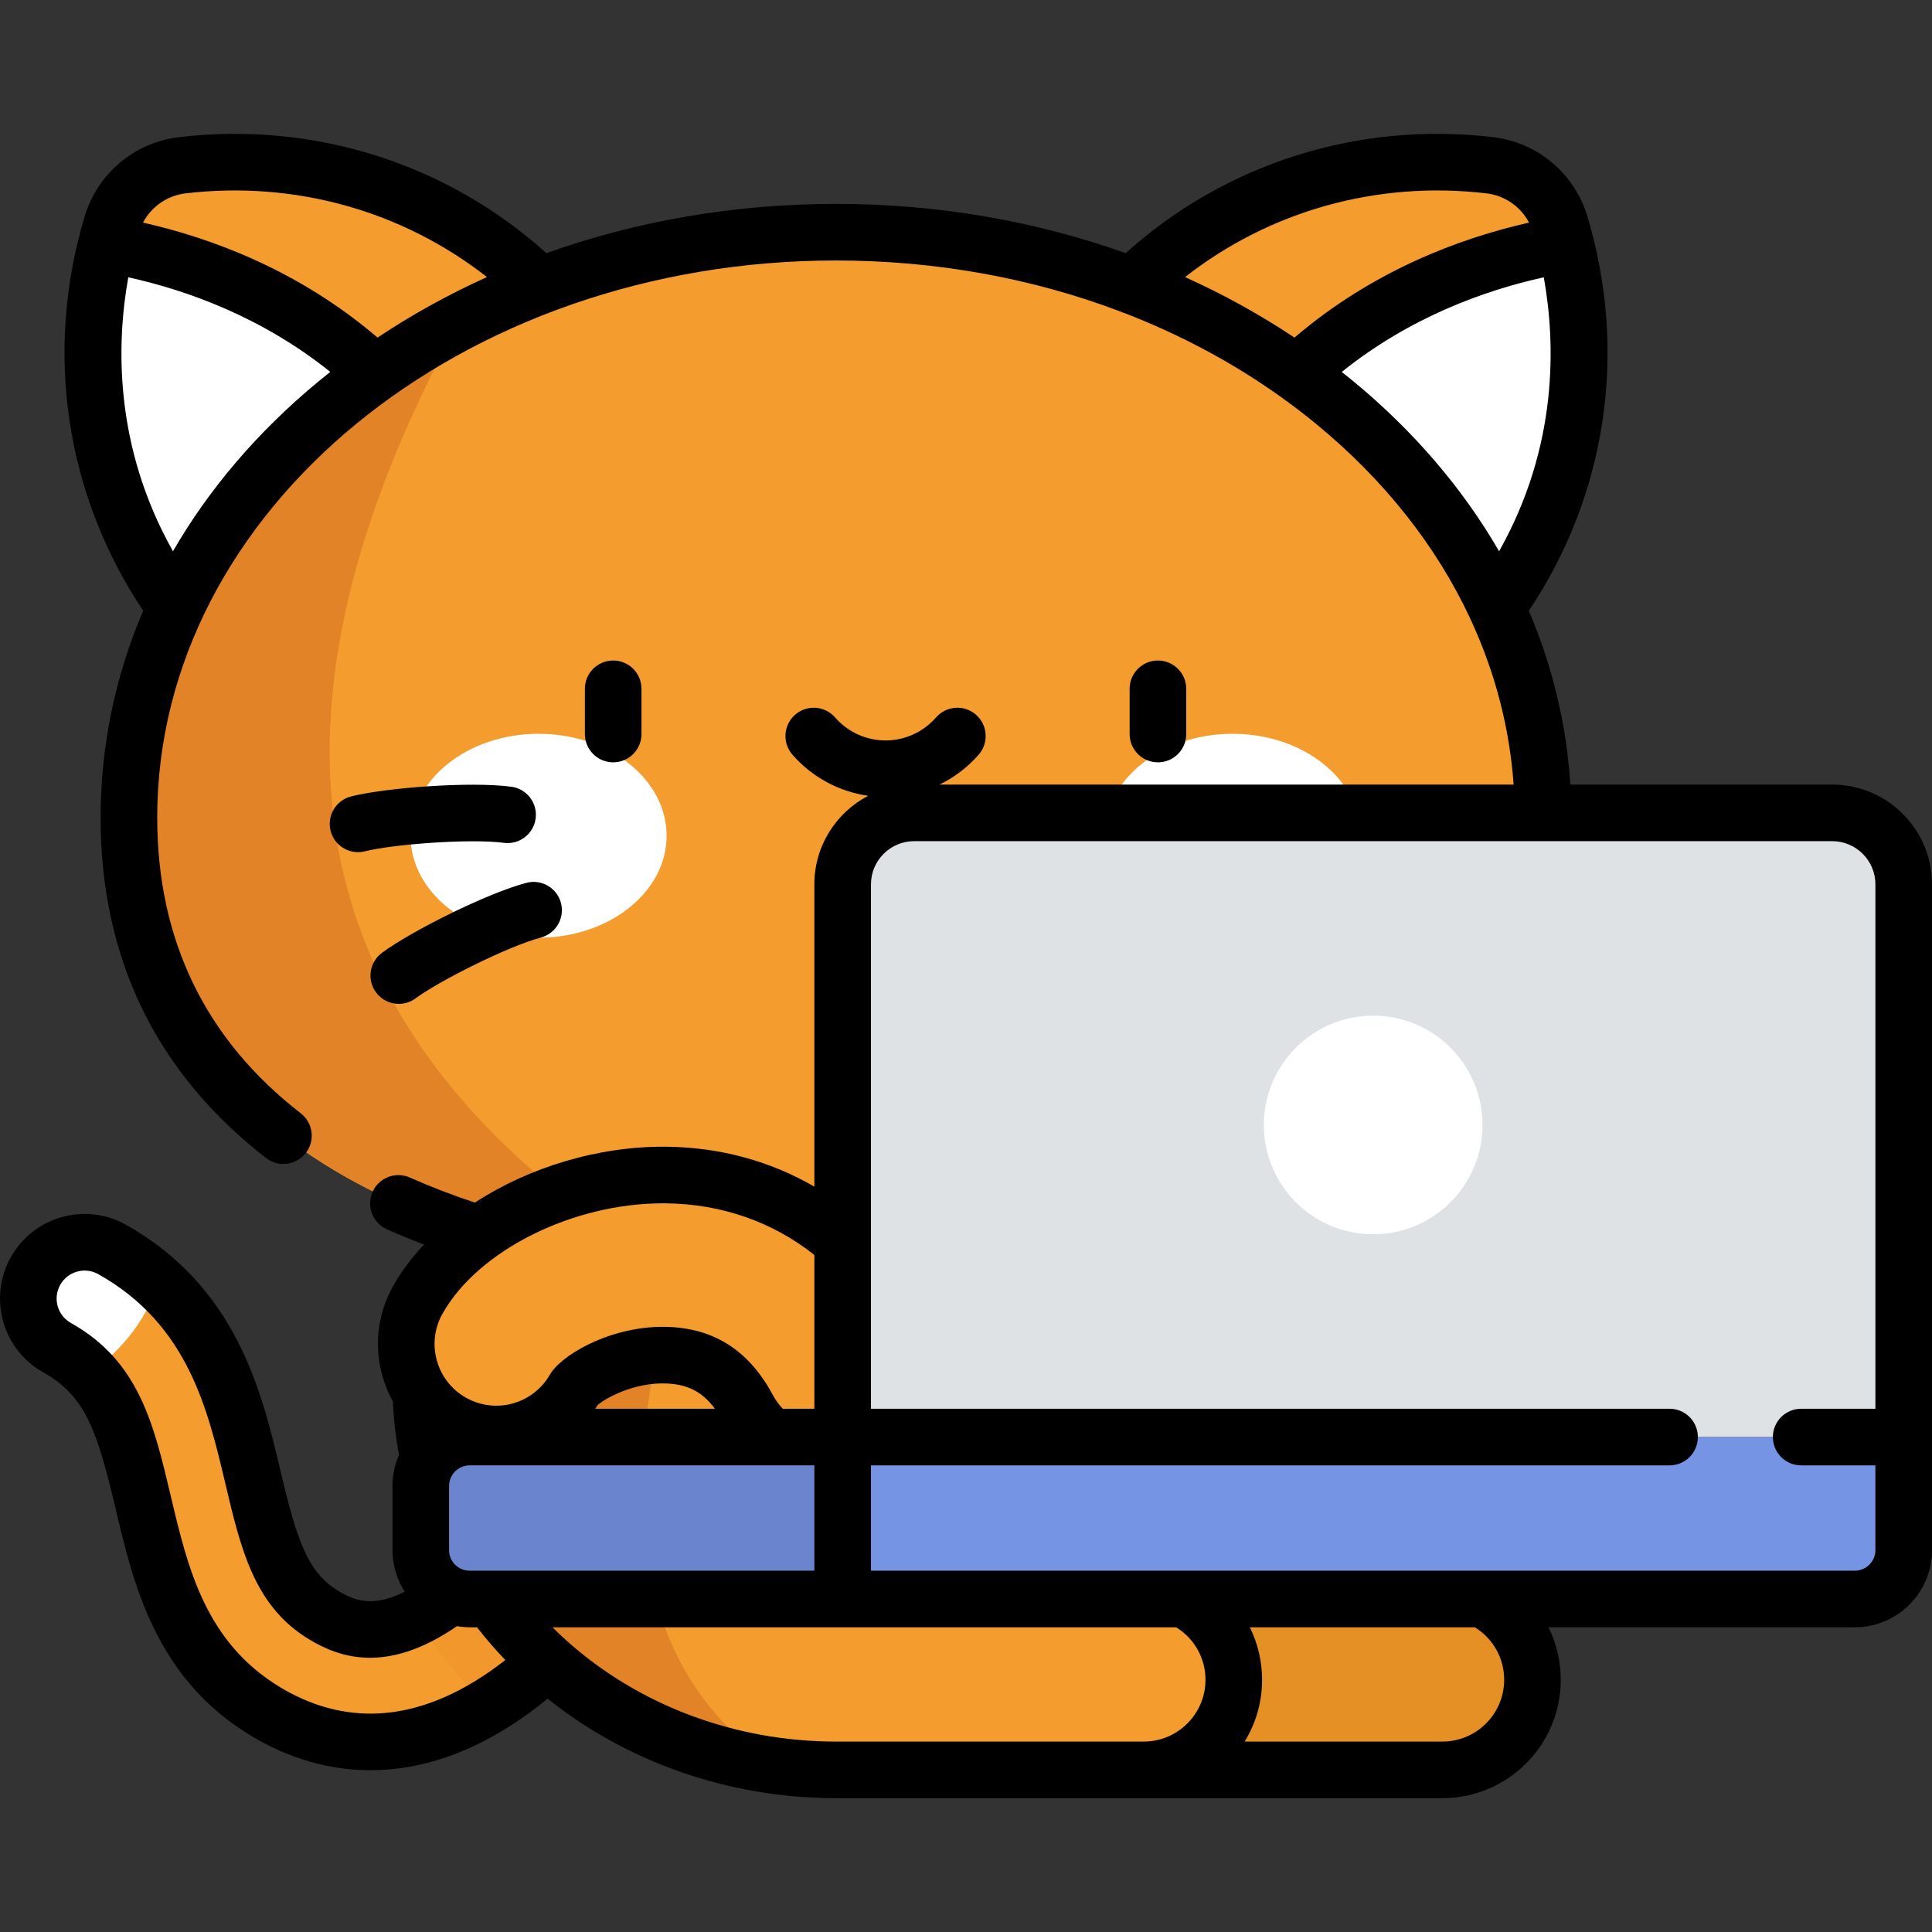 <svg width="180" height="180" viewBox="0 0 180 180" fill="none" xmlns="http://www.w3.org/2000/svg">
<rect x="0" y="0" width="180" height="180" fill="#333333" stroke="none"/>
<g clip-path="url(#clip0_54_251)">
<path d="M134.386 164.895H105.719C101.086 164.895 97.329 161.139 97.329 156.505C97.329 151.871 101.086 148.115 105.719 148.115H134.386C139.019 148.115 142.776 151.871 142.776 156.505C142.776 161.139 139.02 164.895 134.386 164.895Z" fill="#F59C2E"/>
<path opacity="0.2" d="M134.386 164.895H105.719C101.086 164.895 97.329 161.139 97.329 156.505C97.329 151.871 101.086 148.115 105.719 148.115H134.386C139.019 148.115 142.776 151.871 142.776 156.505C142.776 161.139 139.02 164.895 134.386 164.895Z" fill="#A35F00"/>
<path d="M34.525 162.291C30.59 162.291 27.273 160.982 24.74 159.453C16.816 154.669 14.974 146.877 13.348 140.003C11.668 132.897 10.382 128.398 5.318 125.558C2.792 124.142 1.893 120.946 3.31 118.42C4.725 115.894 7.92 114.994 10.448 116.411C19.786 121.647 21.875 130.487 23.554 137.591C25.076 144.025 26.209 148.089 30.16 150.475C32.613 151.955 35.836 152.972 41.149 149.287C45.62 146.186 49.808 141.019 53.503 136.461C53.936 135.927 54.36 135.405 54.773 134.898C56.606 132.655 59.91 132.323 62.152 134.154C64.395 135.986 64.727 139.29 62.895 141.533C62.489 142.029 62.074 142.542 61.65 143.065C57.718 147.915 52.825 153.951 47.127 157.904C42.474 161.132 38.227 162.291 34.525 162.291Z" fill="#F59C2E"/>
<path opacity="0.2" d="M62.152 134.155C59.91 132.324 56.607 132.655 54.773 134.898C54.36 135.405 53.936 135.927 53.503 136.462C49.807 141.02 45.62 146.187 41.149 149.288C40.289 149.884 39.484 150.356 38.728 150.724C40.625 153.725 42.901 156.491 45.495 158.962C46.033 158.637 46.576 158.286 47.126 157.905C52.825 153.952 57.718 147.916 61.65 143.066C62.074 142.543 62.489 142.031 62.895 141.534C64.728 139.29 64.395 135.987 62.152 134.155Z" fill="#E28327"/>
<path d="M10.448 116.411C7.921 114.993 4.726 115.894 3.31 118.42C1.893 120.946 2.792 124.142 5.318 125.558C6.521 126.232 7.509 127.002 8.341 127.876C10.692 126.339 13.352 123.614 14.791 119.531C13.547 118.397 12.115 117.346 10.448 116.411Z" fill="white"/>
<path d="M77.891 164.895C99.262 164.895 116.587 148.797 116.587 128.938C116.587 109.079 99.262 92.981 77.891 92.981C56.52 92.981 39.195 109.079 39.195 128.938C39.195 148.797 56.52 164.895 77.891 164.895Z" fill="#F59C2E"/>
<path d="M72.24 164.512C54.557 152.902 60.037 129.107 63.039 118.701V95.723C49.038 101.136 39.194 113.967 39.194 128.936C39.194 147.012 53.547 161.97 72.24 164.512Z" fill="#E28327"/>
<path d="M54.341 66.585C61.914 60.231 66.969 49.565 56.289 33.797C45.523 17.905 29.496 13.921 16.984 15.396C13.899 15.759 11.311 17.931 10.417 20.906C6.793 32.973 7.933 49.448 21.714 62.809C35.387 76.066 46.769 72.939 54.341 66.585Z" fill="#F59C2E"/>
<path d="M9.913 22.752C6.942 34.617 8.622 50.117 21.714 62.809C33.566 74.3 43.694 73.478 51.114 68.919C46.01 34.276 23.718 25.09 9.913 22.752Z" fill="white"/>
<path d="M101.441 66.585C93.868 60.231 88.813 49.565 99.493 33.797C110.258 17.905 126.286 13.921 138.798 15.396C141.883 15.759 144.471 17.931 145.365 20.906C148.989 32.973 147.849 49.448 134.068 62.809C120.395 76.066 109.013 72.939 101.441 66.585Z" fill="#F59C2E"/>
<path d="M145.869 22.752C148.84 34.617 147.16 50.117 134.068 62.809C122.216 74.3 112.088 73.478 104.668 68.919C109.772 34.276 132.064 25.09 145.869 22.752Z" fill="white"/>
<path d="M143.773 76.175C143.773 106.298 114.276 119.491 77.891 119.491C41.506 119.491 12.01 106.298 12.01 76.175C12.01 46.052 41.506 21.632 77.891 21.632C114.276 21.632 143.773 46.052 143.773 76.175Z" fill="#F59C2E"/>
<path d="M42.713 30.054C24.263 39.72 12.009 56.762 12.009 76.175C12.009 102.07 33.806 115.453 63.039 118.701C21.076 93.635 26.549 59.92 42.713 30.054Z" fill="#E28327"/>
<path d="M50.177 87.363C56.766 87.363 62.106 83.11 62.106 77.864C62.106 72.617 56.766 68.365 50.177 68.365C43.589 68.365 38.248 72.617 38.248 77.864C38.248 83.11 43.589 87.363 50.177 87.363Z" fill="white"/>
<path d="M114.833 87.363C121.421 87.363 126.762 83.11 126.762 77.864C126.762 72.617 121.421 68.365 114.833 68.365C108.245 68.365 102.904 72.617 102.904 77.864C102.904 83.11 108.245 87.363 114.833 87.363Z" fill="white"/>
<path d="M106.558 164.895H77.891C73.257 164.895 69.501 161.139 69.501 156.505C69.501 151.871 73.257 148.115 77.891 148.115H106.558C111.192 148.115 114.948 151.871 114.948 156.505C114.948 161.139 111.192 164.895 106.558 164.895Z" fill="#F59C2E"/>
<path d="M44.748 133.471C43.852 133.309 42.968 132.996 42.13 132.525C38.091 130.254 36.658 125.138 38.931 121.099C42.777 114.261 52.501 109.372 62.052 109.474C71.662 109.578 79.843 114.634 84.503 123.347C86.688 127.433 85.147 132.517 81.061 134.702C76.975 136.887 71.891 135.346 69.706 131.259C67.981 128.033 65.642 126.445 62.347 126.268C58.105 126.038 54.267 128.32 53.535 129.361C51.729 132.538 48.156 134.088 44.748 133.471Z" fill="#F59C2E"/>
<path d="M177.363 133.887H78.509V82.391C78.509 78.714 81.49 75.734 85.166 75.734H170.706C174.383 75.734 177.363 78.715 177.363 82.391L177.363 133.887Z" fill="#DEE2E5"/>
<path d="M177.363 133.887H78.509V148.976H172.808C175.324 148.976 177.363 146.936 177.363 144.421V133.887Z" fill="#7694E4"/>
<path d="M43.757 133.887H78.509V148.976H43.757C41.241 148.976 39.202 146.936 39.202 144.421V138.442C39.203 135.926 41.242 133.887 43.757 133.887Z" fill="#7694E4"/>
<path opacity="0.1" d="M43.757 133.887H78.509V148.976H43.757C41.241 148.976 39.202 146.936 39.202 144.421V138.442C39.203 135.926 41.242 133.887 43.757 133.887Z" fill="black"/>
<path d="M127.935 114.996C133.56 114.996 138.12 110.436 138.12 104.811C138.12 99.185 133.56 94.625 127.935 94.625C122.31 94.625 117.75 99.185 117.75 104.811C117.75 110.436 122.31 114.996 127.935 114.996Z" fill="white"/>
<path d="M49.037 82.253C45.321 83.24 38.31 86.761 35.588 88.771C34.417 89.636 34.168 91.286 35.033 92.458C35.55 93.158 36.348 93.529 37.156 93.529C37.701 93.529 38.249 93.361 38.72 93.013C40.962 91.358 47.376 88.15 50.39 87.35C51.797 86.976 52.636 85.532 52.262 84.124C51.888 82.717 50.444 81.879 49.037 82.253ZM110.519 68.388V64.176C110.519 62.719 109.338 61.539 107.882 61.539C106.425 61.539 105.245 62.719 105.245 64.176V68.388C105.245 69.845 106.425 71.025 107.882 71.025C109.338 71.025 110.519 69.845 110.519 68.388ZM59.766 68.388V64.176C59.766 62.719 58.586 61.539 57.129 61.539C55.672 61.539 54.492 62.719 54.492 64.176V68.388C54.492 69.845 55.672 71.025 57.129 71.025C58.586 71.025 59.766 69.845 59.766 68.388ZM170.706 73.097H146.305C145.952 67.504 144.639 62.064 142.437 56.908C149.686 46.076 151.682 32.769 147.89 20.147C146.692 16.158 143.244 13.265 139.107 12.777C126.533 11.293 114.154 15.227 104.873 23.586C96.454 20.579 87.314 18.996 77.891 18.996C68.463 18.996 59.324 20.578 50.908 23.584C41.627 15.227 29.251 11.296 16.675 12.777C12.538 13.265 9.09 16.158 7.892 20.148C4.102 32.766 6.095 46.069 13.34 56.899C10.733 63 9.373 69.498 9.373 76.175C9.373 89.294 14.561 99.966 24.792 107.893C25.273 108.265 25.841 108.445 26.406 108.445C27.193 108.445 27.972 108.094 28.492 107.423C29.384 106.272 29.173 104.616 28.022 103.724C19.147 96.848 14.647 87.579 14.647 76.175C14.647 47.554 43.018 24.269 77.892 24.269C87.16 24.269 96.123 25.901 104.301 28.992C104.459 29.07 104.624 29.132 104.792 29.177C109.985 31.184 114.853 33.785 119.273 36.935C119.293 36.95 119.313 36.965 119.333 36.979C120.46 37.785 121.559 38.624 122.625 39.5C128.975 44.719 133.808 50.858 136.941 57.547C136.984 57.666 137.039 57.781 137.099 57.893C139.314 62.725 140.646 67.838 141.021 73.097H87.536C88.91 72.427 90.155 71.487 91.184 70.307C92.141 69.209 92.026 67.544 90.928 66.587C89.83 65.63 88.165 65.745 87.208 66.843C86.021 68.205 84.307 68.986 82.505 68.986C80.704 68.986 78.99 68.205 77.803 66.843C76.846 65.745 75.18 65.631 74.083 66.587C72.985 67.544 72.871 69.209 73.827 70.307C75.658 72.409 78.172 73.756 80.891 74.142C77.912 75.692 75.872 78.806 75.872 82.391V110.556C71.76 108.167 67.078 106.891 62.08 106.837C55.721 106.774 49.28 108.763 44.239 112.043C42.128 111.339 40.095 110.56 38.194 109.711C36.864 109.118 35.305 109.714 34.712 111.044C34.118 112.374 34.715 113.933 36.045 114.526C37.161 115.025 38.32 115.499 39.506 115.952C38.371 117.155 37.398 118.445 36.633 119.805C35.189 122.373 34.831 125.349 35.625 128.185C35.861 129.027 36.192 129.825 36.605 130.572C36.68 132.242 36.871 133.911 37.175 135.555C36.786 136.44 36.566 137.415 36.566 138.441V144.42C36.566 145.846 36.988 147.173 37.707 148.292C34.701 149.81 33.002 149.109 31.524 148.218C28.622 146.466 27.649 143.449 26.121 136.984C24.418 129.78 22.086 119.913 11.739 114.111C9.902 113.08 7.775 112.828 5.748 113.398C3.722 113.968 2.04 115.294 1.01 117.13C-0.019 118.966 -0.272 121.093 0.298 123.119C0.868 125.145 2.193 126.828 4.029 127.858C7.95 130.056 9.047 133.266 10.783 140.61C12.442 147.624 14.505 156.352 23.378 161.71C26.915 163.845 30.665 164.927 34.525 164.927C39.239 164.927 43.984 163.293 48.63 160.071C49.423 159.52 50.216 158.917 51.021 158.263C58.42 164.176 67.907 167.531 77.892 167.531H134.387C140.467 167.531 145.413 162.585 145.413 156.505C145.413 154.764 145.008 153.101 144.274 151.612H172.809C176.774 151.612 180.001 148.385 180.001 144.42V82.391C180 77.266 175.831 73.097 170.706 73.097ZM29.625 35.576C23.994 40.238 19.458 45.57 16.115 51.359C10.58 41.53 10.856 31.923 11.953 25.835C17.467 27.053 24.419 29.551 30.771 34.65C30.385 34.955 30.003 35.263 29.625 35.576ZM35.176 31.452C27.858 25.198 19.735 22.184 13.324 20.739C14.109 19.252 15.58 18.216 17.292 18.014C27.464 16.818 37.485 19.641 45.371 25.814C41.799 27.424 38.388 29.308 35.176 31.452ZM120.605 31.453C117.393 29.309 113.981 27.427 110.408 25.816C118.295 19.641 128.316 16.817 138.49 18.014C140.202 18.217 141.673 19.252 142.458 20.74C136.047 22.184 127.923 25.198 120.605 31.453ZM139.666 51.362C136.286 45.506 131.684 40.12 125.973 35.426C125.654 35.165 125.332 34.908 125.008 34.653C131.362 29.552 138.315 27.053 143.83 25.836C144.927 31.924 145.202 41.532 139.666 51.362ZM41.229 122.392C44.543 116.499 53.337 112.109 61.766 112.109C61.852 112.109 61.938 112.11 62.024 112.111C67.214 112.167 71.976 113.828 75.872 116.922V131.25H72.927C72.579 130.881 72.275 130.471 72.031 130.016C69.857 125.95 66.736 123.864 62.49 123.635C57.428 123.365 52.711 125.949 51.379 127.844C51.33 127.913 51.285 127.984 51.243 128.057C50.038 130.177 47.618 131.311 45.218 130.876C44.59 130.763 43.986 130.544 43.422 130.226C42.593 129.76 41.909 129.111 41.408 128.334C41.397 128.317 41.386 128.298 41.374 128.281C41.082 127.816 40.854 127.307 40.703 126.764C40.288 125.284 40.475 123.731 41.229 122.392ZM66.603 131.25H55.46C55.537 131.133 55.618 131.019 55.691 130.898C56.285 130.357 59.042 128.728 62.206 128.901C64.124 129.004 65.471 129.705 66.603 131.25ZM45.624 155.738C41.877 158.337 38.143 159.655 34.525 159.655C31.639 159.655 28.805 158.827 26.103 157.196C19.127 152.984 17.494 146.077 15.915 139.397C14.318 132.642 12.939 126.808 6.608 123.259C6.001 122.919 5.562 122.362 5.374 121.692C5.185 121.021 5.269 120.317 5.61 119.709C5.95 119.102 6.507 118.664 7.176 118.475C7.846 118.286 8.55 118.37 9.159 118.711C17.486 123.381 19.347 131.253 20.989 138.197C22.442 144.344 23.696 149.652 28.798 152.732C31.544 154.389 35.955 156.059 42.574 151.507C42.96 151.571 43.353 151.612 43.757 151.612H44.441C45.269 152.676 46.151 153.692 47.08 154.661C46.59 155.042 46.106 155.404 45.624 155.738ZM43.757 146.339C42.699 146.339 41.839 145.479 41.839 144.421V138.442C41.839 138.062 41.951 137.709 42.142 137.411C42.151 137.398 42.159 137.383 42.167 137.369C42.513 136.859 43.096 136.523 43.757 136.523H75.872V146.339H43.757ZM106.558 162.258H77.891C68.425 162.258 59.483 158.845 52.825 152.89C52.802 152.868 52.778 152.846 52.754 152.825C52.316 152.432 51.888 152.028 51.471 151.612H109.58C111.276 152.657 112.312 154.484 112.312 156.505C112.312 159.678 109.73 162.258 106.558 162.258ZM134.386 162.258H115.961C116.99 160.582 117.585 158.612 117.585 156.505C117.585 154.764 117.18 153.101 116.445 151.612H137.408C139.104 152.657 140.14 154.484 140.14 156.505C140.139 159.678 137.558 162.258 134.386 162.258ZM174.726 131.25H167.812C166.356 131.25 165.175 132.43 165.175 133.887C165.175 135.343 166.356 136.524 167.812 136.524H174.726V144.421C174.726 145.479 173.866 146.339 172.808 146.339H81.146V136.524H155.55C157.006 136.524 158.186 135.343 158.186 133.887C158.186 132.43 157.006 131.25 155.55 131.25H81.146V82.391C81.146 80.174 82.95 78.37 85.167 78.37H170.706C172.923 78.37 174.727 80.174 174.727 82.391V131.25H174.726ZM47.637 73.297C43.827 72.794 36.002 73.379 32.719 74.199C31.306 74.552 30.448 75.984 30.8 77.397C31.1 78.595 32.175 79.395 33.357 79.395C33.569 79.395 33.784 79.369 33.998 79.315C36.701 78.639 43.853 78.117 46.946 78.525C48.385 78.716 49.715 77.701 49.905 76.257C50.096 74.813 49.081 73.488 47.637 73.297Z" fill="black"/>
</g>
<defs>
<clipPath id="clip0_54_251">
<rect width="180" height="180" fill="white"/>
</clipPath>
</defs>
</svg>
